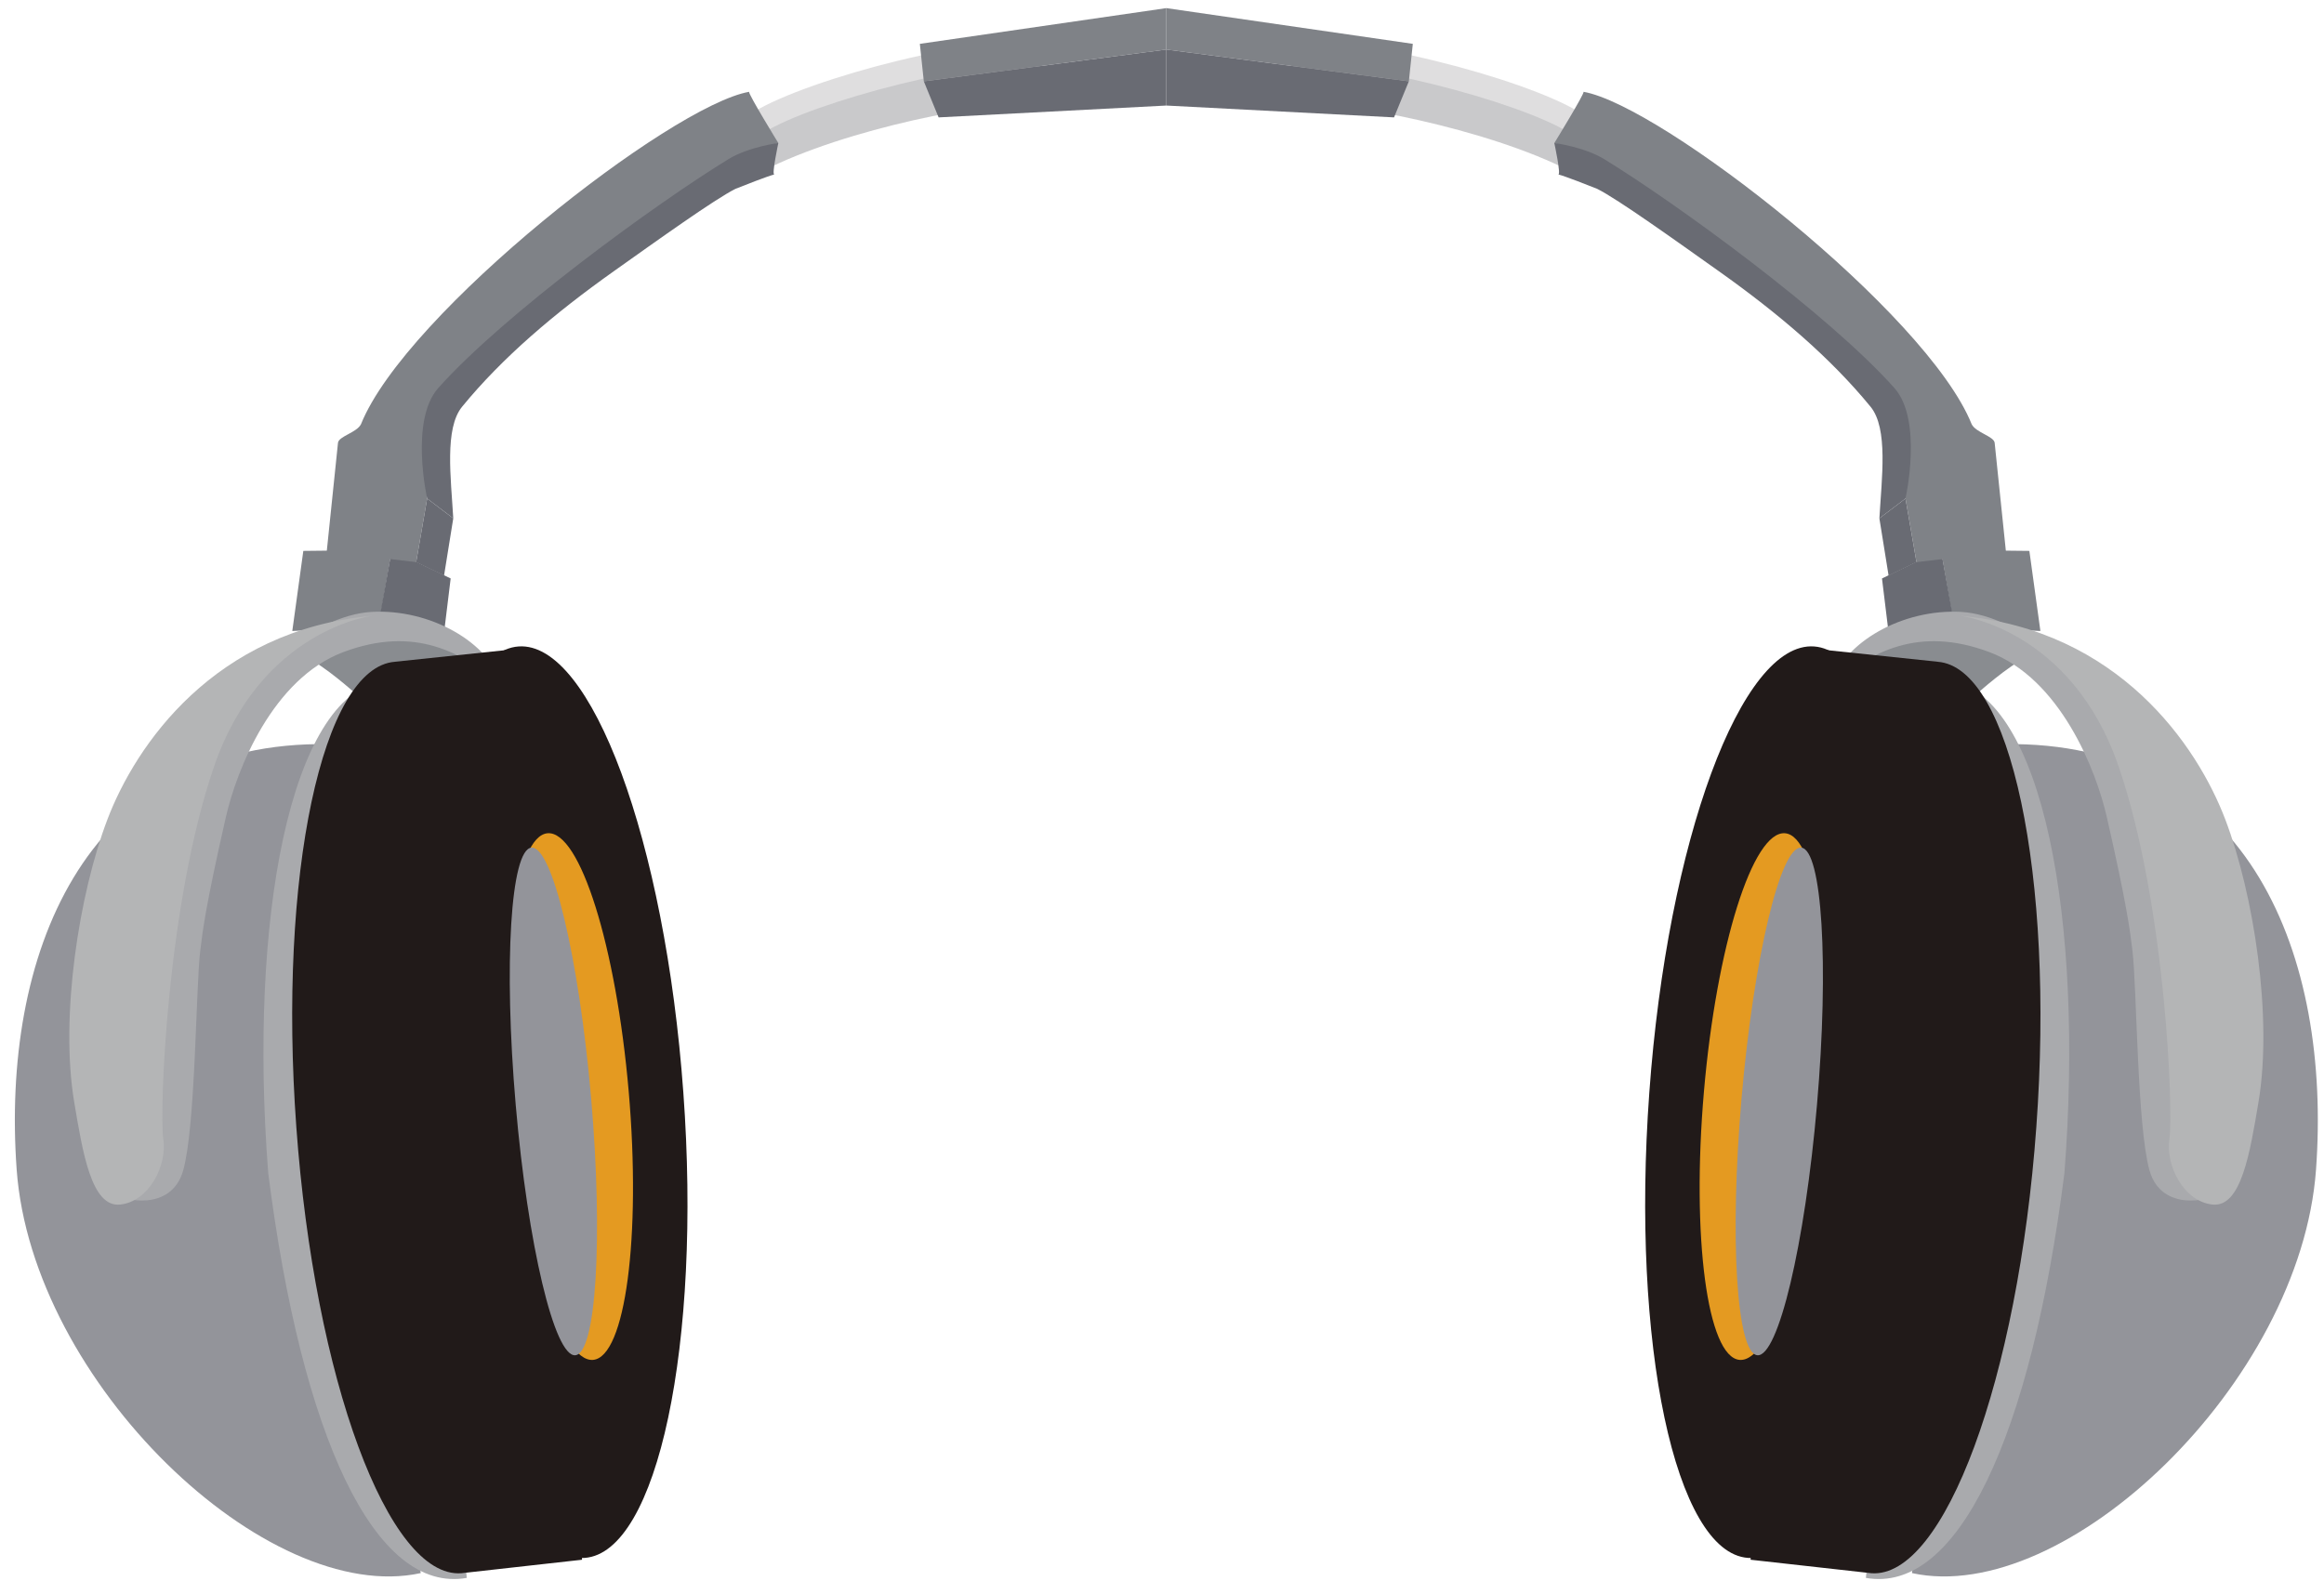 <?xml version="1.0" encoding="UTF-8"?>
<svg version="1.1" viewBox="0 0 810 555.79" xml:space="preserve" xmlns="http://www.w3.org/2000/svg"><g transform="matrix(2.975 0 0 -2.975 235.94 1024.8)" stroke="#000" stroke-width=".336"><g transform="matrix(.051 0 0 .051 -94.024 120.67)" stroke="none"><path d="m1018.1 2678.6c-538.8-5.88-726.75-488.12-691.25-977.53 35.493-489.4 575.14-1004.1 928.14-927.07" fill="#93949a"/><path d="m1165.8 2823.4c-210.82-37.19-306.38-547.35-261.05-1130.6 76.859-605.41 245.02-967.06 456.05-929.85" fill="#a9aaad"/><path d="m1252.7 1834c42.02-578.35 211.67-1037.2 378.98-1025.1 167.21 12.187 268.76 490.8 226.64 1068.9-41.91 578.35-211.46 1037.3-378.66 1025.2-167.3-12.18-268.97-490.79-226.96-1069" fill="#211a19"/><path d="m1464.5 1857.3c28.85-334.18 112.35-599.73 186.44-593.43 74.08 6.41 110.74 282.44 81.88 616.51-28.86 334.08-112.25 599.85-186.44 593.43-73.98-6.41-110.75-282.44-81.88-616.51" fill="#e49a21"/><path d="m1188.5 3124.7-30.36-176.81-198.13-9.39 25.332 184.04 203.15 2.16" fill="#7f8287"/><path d="m1323.8 3059.2-19.24-157.79-150.52 32.07 34.43 191.25 135.33-65.53" fill="#696b73"/><path d="m1103.2 2796.6s-70.56 63.18-110.97 80.93c-40.41 17.75 252.93 135.55 419.71-34 166.77-169.44-308.74-46.93-308.74-46.93" fill="#898c90"/><path d="m1442.2 2812.2c-28.43 100.81-166.67 177.67-299.97 170.2-133.31-7.6-319-153.73-370.86-360.38-60.289-134.06-94.281-347.01-103.48-472.3-8.555-113.42-15.934-348.51-14.543-405.6 1.175-57.09-16.672-91.83-85.739-102.63-4.164-7.36 113.75-41.27 141.75 57.62 28.649 101.67 28.868 418.32 39.235 505.23 5.449 45.01 12.3 102.74 58.902 306.82 24.594 108.51 107.44 318.04 270.04 378.98 162.71 60.93 272.61 0.53 364.65-77.94" fill="#a9aaad"/><path d="m1143.4 2973.4s-254.43-30.69-362.83-345.41c-108.41-314.73-126.25-794.3-116.95-856.2 9.516-61.58-33.144-144.21-99-151.06-66.062-7.06-86.164 119.84-105.62 235.63-32.926 196.38 11.117 477.85 76.117 648.69 64.789 170.94 245.66 435.42 608.28 468.35" fill="#b4b5b6"/><path d="m1196 2867.8c-167.3-12.19-268.86-490.8-226.73-1069 41.904-578.24 211.45-1037.2 378.86-1025.1l277.52 31-160.67 2091.4-268.98-28.22" fill="#211a19"/><path d="m1473.2 1850.2c27.8-322.09 89.16-579.85 136.95-575.68 47.89 4.17 64.14 268.55 36.35 590.64-28.01 322-89.27 579.85-137.06 575.58-47.89-3.96-64.14-268.44-36.24-590.54" fill="#93949a"/><path d="m2689.3 4233.4c-58.37 37.95-541.57-67.45-659.38-147.2-1.93-3.21-30.15-117.82-26.41-111.5 175 105.83 517.88 173.69 627.67 173.69 32.29 19.36 72.44 51.34 58.12 85.01" fill="#c9c9cb"/><path d="m2723.3 4244.6c1.39-4.92-11.97 45-11.97 45-162.28 26.09-567.02-82.31-691.24-158.43-5.13-1.39 22.02-42.33 23.31-47.36 112.45 70.34 492.18 172.01 679.9 160.79" fill="#dfdedf"/><path d="m2076.5 4059.6s-69.7 113.53-67.14 117.71c-179.38-31.55-788.74-507.7-891.58-763.73-9.73-19.35-51.1-27.59-52.81-42.76l-25.86-249.73 205.46-24.38 25.23 146.03s-4.17 85.53 0 83.07c52.39 217.55 637.58 684.93 806.7 733.79" fill="#7f8287"/><path d="m1350.1 3453.8c92.69 113.2 212.2 214.61 348.02 311 101.86 72.29 232.51 165.86 279.9 189.56 19.79 7.88 73.75 29.18 89.36 33.08-6.74-1.72 9.14 72.23 9.14 72.23s-68.12-8.64-114.79-37.18c-164.82-100.83-515.45-356.17-666.42-525.74-66.06-74.19-25.49-253.94-25.49-253.94l59.97-45.53c-5.28 92.51-20.69 206.45 20.31 256.52" fill="#696b73"/><path d="m1269.8 3242.8-25.23-146.03 64.04-30.99 21.16 131.49-59.97 45.53" fill="#696b73"/><path d="m2967.8 4369.6-566.22-82.08 9.13-86.14 557.09 73.06v95.16" fill="#7f8287"/><path d="m2410.7 4201.4 33.99-82.86 523.1 27.22v128.7l-557.09-73.06" fill="#696b73"/><path d="m4917.6 2678.6c538.8-5.88 726.74-488.12 691.25-977.53-35.48-489.4-575.14-1004.1-928.14-927.07" fill="#93949a"/><path d="m4769.8 2823.4c210.82-37.19 306.39-547.35 261.05-1130.6-76.86-605.41-245.02-967.06-456.05-929.85" fill="#a9aaad"/><path d="m4682.9 1834c-42.02-578.35-211.67-1037.2-378.98-1025.1-167.21 12.187-268.76 490.8-226.64 1068.9 41.9 578.35 211.46 1037.3 378.65 1025.2 167.32-12.18 268.98-490.79 226.97-1069" fill="#211a19"/><path d="m4471.1 1857.3c-28.86-334.18-112.35-599.73-186.44-593.43-74.08 6.41-110.74 282.44-81.89 616.51 28.87 334.08 112.25 599.85 186.45 593.43 73.98-6.41 110.75-282.44 81.88-616.51" fill="#e49a21"/><path d="m4747.2 3124.7 30.36-176.81 198.13-9.39-25.34 184.04-203.15 2.16" fill="#7f8287"/><path d="m4611.8 3059.2 19.24-157.79 150.53 32.07-34.44 191.25-135.33-65.53" fill="#696b73"/><path d="m4832.5 2796.6s70.56 63.18 110.96 80.93c40.42 17.75-252.93 135.55-419.7-34-166.77-169.44 308.74-46.93 308.74-46.93" fill="#898c90"/><path d="m4493.5 2812.2c28.44 100.81 166.67 177.67 299.97 170.2 133.31-7.6 319-153.73 370.85-360.38 60.29-134.06 94.29-347.01 103.49-472.3 8.54-113.42 15.93-348.51 14.53-405.6-1.17-57.09 16.68-91.83 85.74-102.63 4.17-7.36-113.74-41.27-141.75 57.62-28.65 101.67-28.86 418.32-39.23 505.23-5.45 45.01-12.3 102.74-58.91 306.82-24.58 108.51-107.43 318.04-270.04 378.98-162.71 60.93-272.61 0.53-364.65-77.94" fill="#a9aaad"/><path d="m4792.3 2973.4s254.43-30.69 362.83-345.41c108.4-314.73 126.27-794.3 116.97-856.2-9.53-61.58 33.13-144.21 98.99-151.06 66.06-7.06 86.16 119.84 105.62 235.63 32.91 196.38-11.12 477.85-76.12 648.69-64.79 170.94-245.66 435.42-608.29 468.35" fill="#b4b5b6"/><path d="m4739.6 2867.8c167.3-12.19 268.85-490.8 226.74-1069-41.9-578.24-211.46-1037.2-378.86-1025.1l-277.53 31 160.67 2091.4 268.98-28.22" fill="#211a19"/><path d="m4462.5 1850.2c-27.8-322.09-89.16-579.85-136.95-575.68-47.9 4.17-64.14 268.55-36.35 590.64 28.01 322 89.27 579.85 137.06 575.58 47.89-3.96 64.15-268.44 36.24-590.54" fill="#93949a"/><path d="m3246.4 4233.4c58.38 37.95 541.59-67.45 659.4-147.2 1.92-3.21 30.14-117.82 26.39-111.5-175 105.83-517.86 173.69-627.66 173.69-32.28 19.36-72.45 51.34-58.13 85.01" fill="#c9c9cb"/><path d="m3212.4 4244.6c-1.39-4.92 11.97 45 11.97 45 162.29 26.09 567.02-82.31 691.25-158.43 5.12-1.39-22.03-42.33-23.32-47.36-112.46 70.34-492.18 172.01-679.9 160.79" fill="#dfdedf"/><path d="m3859.1 4059.6s69.69 113.53 67.14 117.71c179.37-31.55 788.73-507.7 891.57-763.73 9.73-19.35 51.09-27.59 52.8-42.76l25.88-249.73-205.47-24.38-25.22 146.03s4.16 85.53 0 83.07c-52.4 217.55-637.59 684.93-806.7 733.79" fill="#7f8287"/><path d="m4585.5 3453.8c-92.68 113.2-212.2 214.61-348.02 311-101.86 72.29-232.51 165.86-279.9 189.56-19.78 7.88-73.75 29.18-89.35 33.08 6.73-1.72-9.14 72.23-9.14 72.23s68.1-8.64 114.78-37.18c164.83-100.83 515.45-356.17 666.43-525.74 66.04-74.19 25.49-253.94 25.49-253.94l-59.98-45.53c5.28 92.51 20.69 206.45-20.31 256.52" fill="#696b73"/><path d="m4665.8 3242.8 25.22-146.03-64.04-30.99-21.16 131.49 59.98 45.53" fill="#696b73"/><path d="m2967.8 4369.6 566.23-82.08-9.13-86.14-557.1 73.06v95.16" fill="#7f8287"/><path d="m3524.9 4201.4-34-82.86-523.1 27.22v128.7l557.1-73.06" fill="#696b73"/></g></g></svg>

